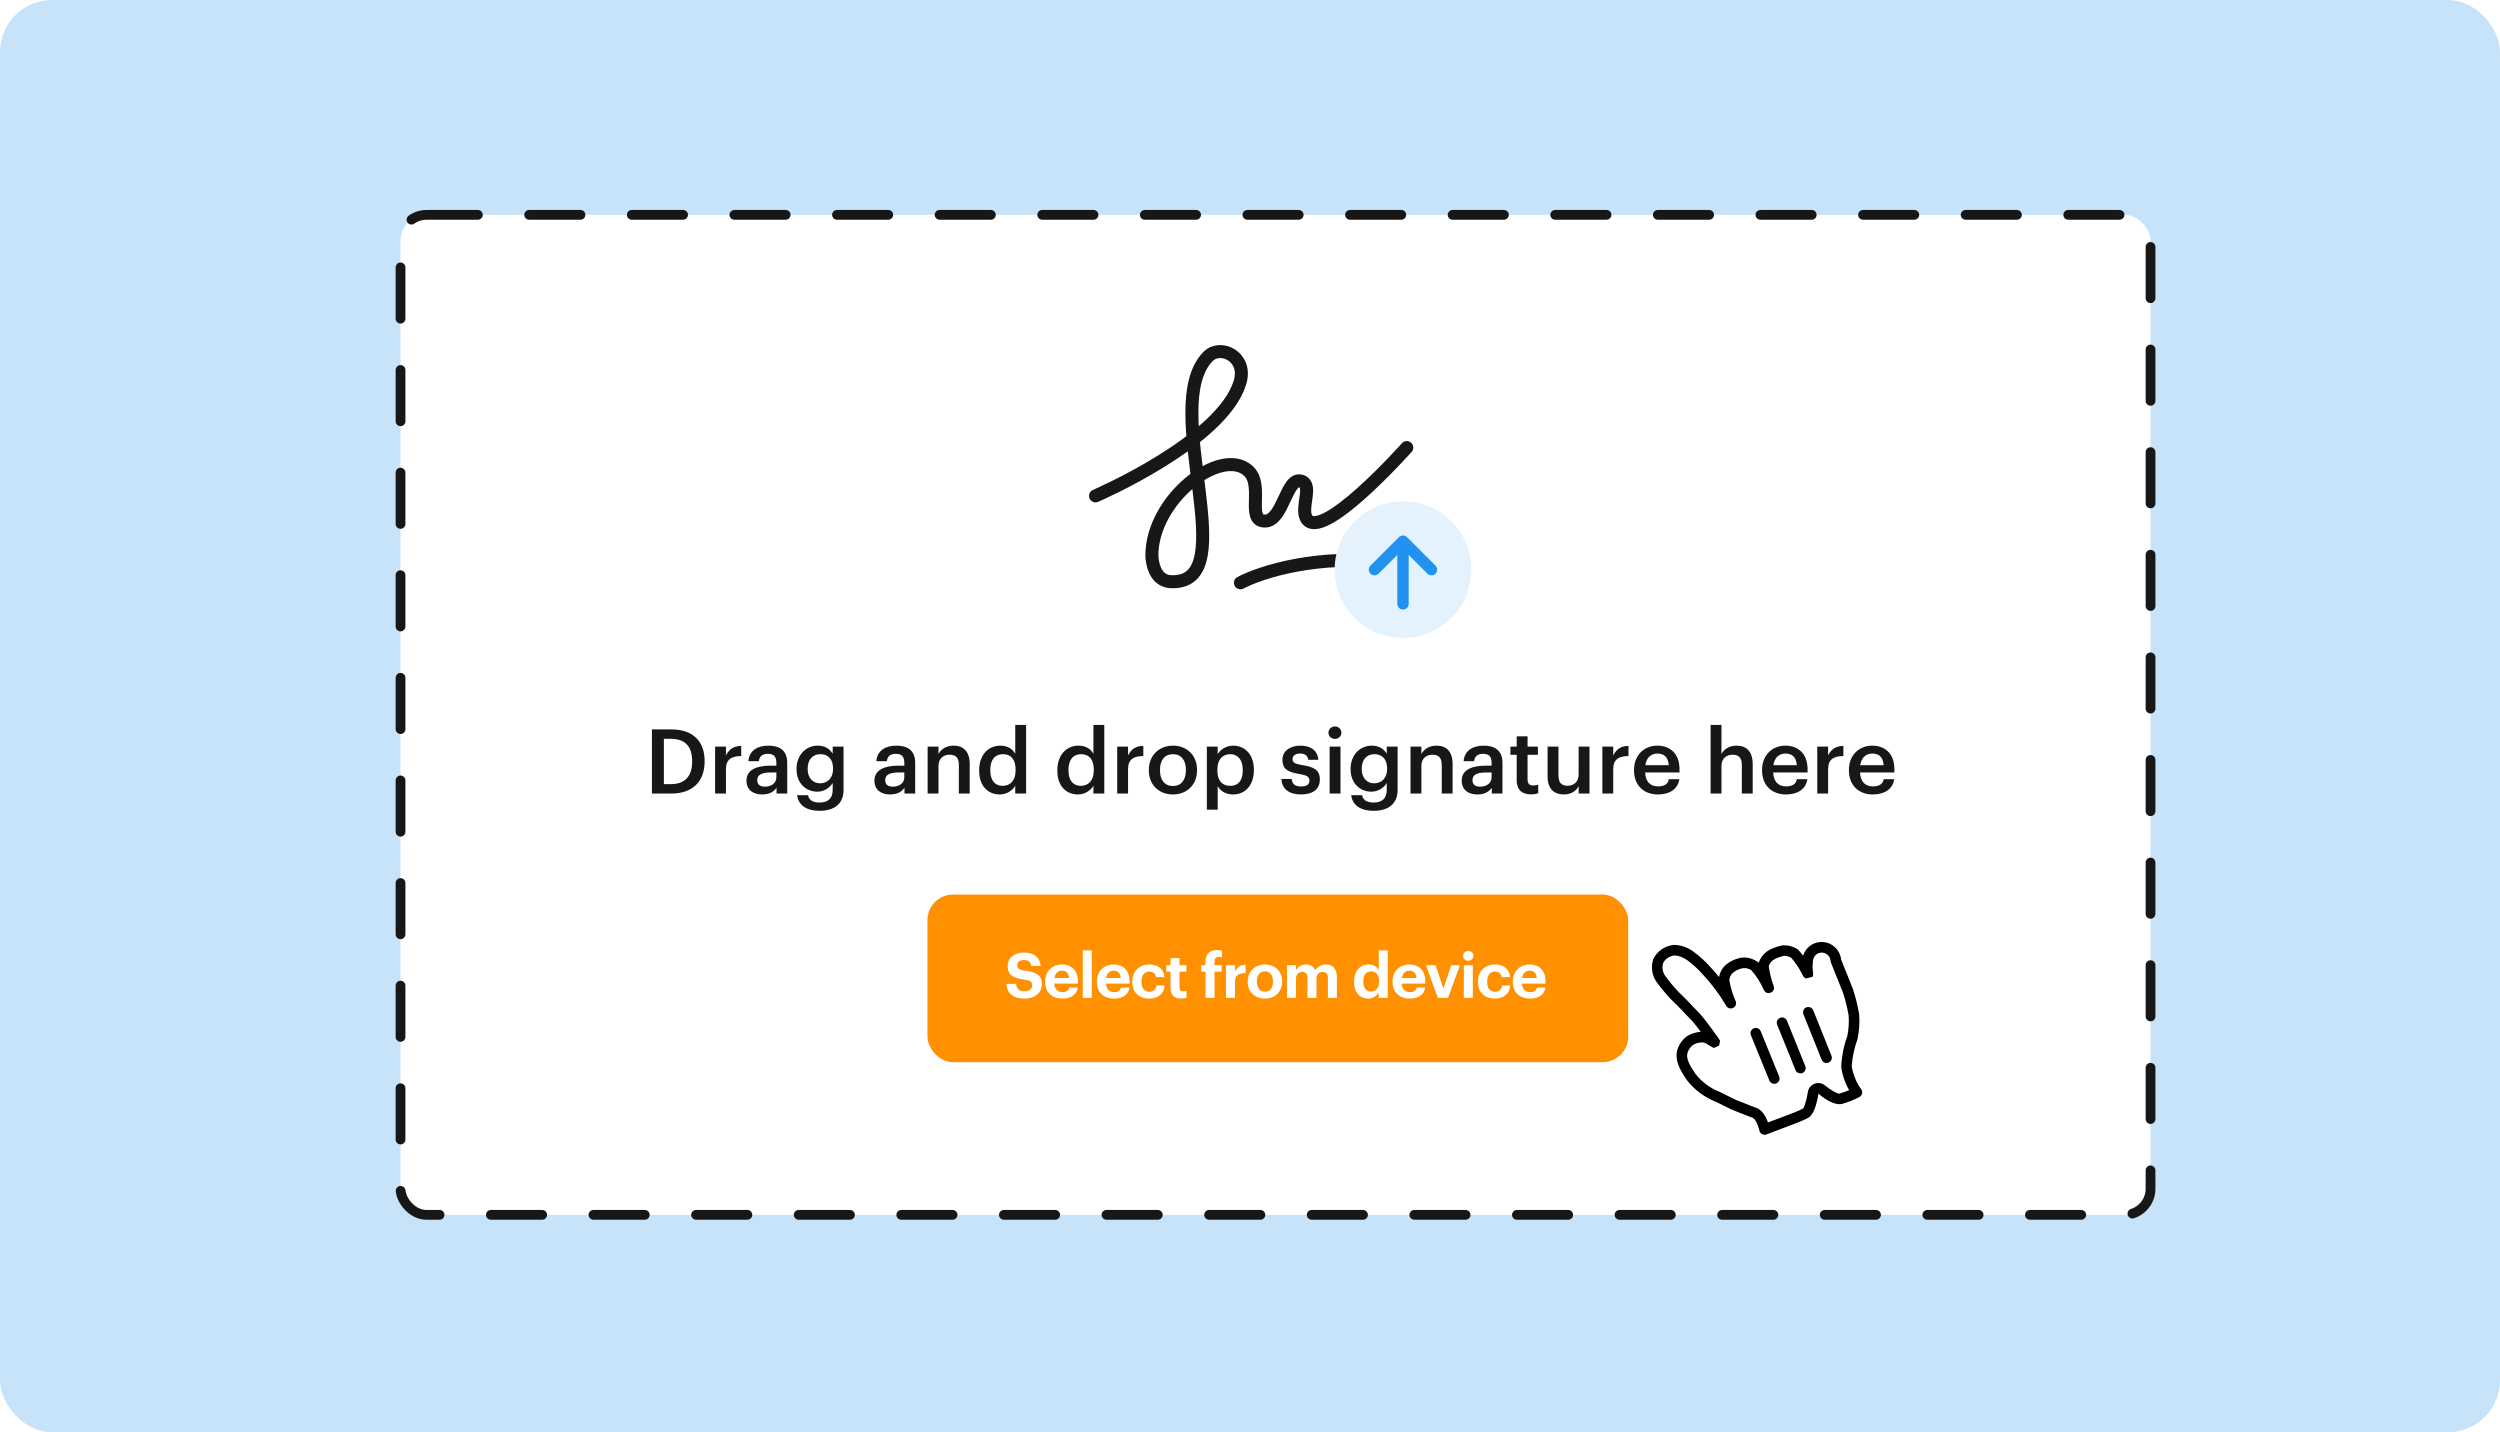 <svg width="384" height="220" viewBox="0 0 384 220" fill="none" xmlns="http://www.w3.org/2000/svg">
<rect width="384" height="220" rx="8" fill="#C7E3FA"/>
<rect x="61.521" y="33" width="268.8" height="153.6" rx="4" fill="white"/>
<rect x="61.521" y="33" width="268.8" height="153.6" rx="4" stroke="#171717" stroke-width="1.5" stroke-linecap="round" stroke-dasharray="7.88 7.88"/>
<path d="M168.274 76.165C168.274 76.165 187.652 67.839 190.452 58.778C191.684 54.791 187.494 52.827 185.583 54.736C177.927 62.381 191.353 89.92 179.813 89.344C176.932 89.2 176.929 85.313 176.929 85.313C176.929 76.675 187.449 68.592 191.684 72.268C194.226 74.474 191.353 79.952 194.237 80.035C197.122 80.117 197.551 73.097 199.917 73.918C201.683 74.532 199.785 77.867 200.62 79.535C202.729 83.748 216.079 68.748 216.079 68.748" stroke="#171717" stroke-width="2" stroke-linecap="round" stroke-linejoin="round"/>
<path d="M190.528 89.518C193.605 87.886 202.529 84.991 213.606 86.459" stroke="#171717" stroke-width="2" stroke-linecap="round" stroke-linejoin="round"/>
<path fill-rule="evenodd" clip-rule="evenodd" d="M215.5 98C209.701 98 205 93.299 205 87.5C205 81.701 209.701 77 215.5 77C221.299 77 226 81.701 226 87.5C226 93.299 221.299 98 215.5 98Z" fill="#E4F2FD"/>
<path fill-rule="evenodd" clip-rule="evenodd" d="M215.5 93.625C215.983 93.625 216.375 93.233 216.375 92.75V85.237L219.256 88.119C219.598 88.46 220.152 88.46 220.494 88.119C220.835 87.777 220.835 87.223 220.494 86.881L216.119 82.506C216.043 82.43 215.956 82.371 215.863 82.329C215.753 82.278 215.63 82.25 215.5 82.25C215.344 82.25 215.198 82.291 215.072 82.362C215.045 82.377 215.02 82.393 214.995 82.41C214.951 82.441 214.911 82.476 214.873 82.514L210.506 86.881C210.165 87.223 210.165 87.777 210.506 88.119C210.848 88.46 211.402 88.46 211.744 88.119L214.625 85.237V92.75C214.625 93.233 215.017 93.625 215.5 93.625Z" fill="#2192EF"/>
<path d="M101.97 120.445H103.045C105.251 120.445 106.312 119.177 106.312 116.999V116.889C106.312 114.766 105.347 113.484 103.031 113.484H101.97V120.445ZM100.137 121.892V112.036H103.128C106.56 112.036 108.228 113.994 108.228 116.861V116.985C108.228 119.852 106.56 121.892 103.1 121.892H100.137ZM109.839 121.892V114.683H111.507V116.034C111.962 115.124 112.637 114.586 113.85 114.573V116.13C112.389 116.144 111.507 116.613 111.507 118.143V121.892H109.839ZM117.072 122.03C115.748 122.03 114.659 121.396 114.659 119.894C114.659 118.212 116.286 117.605 118.354 117.605H119.25V117.233C119.25 116.268 118.919 115.786 117.94 115.786C117.072 115.786 116.644 116.199 116.562 116.916H114.949C115.087 115.234 116.424 114.531 118.037 114.531C119.65 114.531 120.918 115.193 120.918 117.164V121.892H119.277V121.01C118.809 121.63 118.175 122.03 117.072 122.03ZM117.472 120.831C118.492 120.831 119.25 120.293 119.25 119.37V118.653H118.395C117.127 118.653 116.314 118.942 116.314 119.825C116.314 120.431 116.644 120.831 117.472 120.831ZM125.903 124.539C123.643 124.539 122.623 123.519 122.43 122.14H124.111C124.249 122.857 124.801 123.271 125.89 123.271C127.185 123.271 127.902 122.623 127.902 121.327V120.266C127.502 120.955 126.606 121.603 125.545 121.603C123.739 121.603 122.347 120.252 122.347 118.17V118.074C122.347 116.048 123.725 114.531 125.586 114.531C126.772 114.531 127.489 115.069 127.902 115.786V114.683H129.57V121.355C129.556 123.478 128.137 124.539 125.903 124.539ZM125.959 120.321C127.116 120.321 127.957 119.494 127.957 118.115V118.019C127.957 116.654 127.213 115.841 126.014 115.841C124.773 115.841 124.056 116.737 124.056 118.046V118.157C124.056 119.494 124.883 120.321 125.959 120.321ZM136.726 122.03C135.402 122.03 134.313 121.396 134.313 119.894C134.313 118.212 135.94 117.605 138.008 117.605H138.904V117.233C138.904 116.268 138.573 115.786 137.594 115.786C136.726 115.786 136.298 116.199 136.216 116.916H134.603C134.741 115.234 136.078 114.531 137.691 114.531C139.303 114.531 140.572 115.193 140.572 117.164V121.892H138.931V121.01C138.463 121.63 137.828 122.03 136.726 122.03ZM137.125 120.831C138.145 120.831 138.904 120.293 138.904 119.37V118.653H138.049C136.781 118.653 135.968 118.942 135.968 119.825C135.968 120.431 136.298 120.831 137.125 120.831ZM142.483 121.892V114.683H144.151V115.827C144.496 115.124 145.295 114.531 146.481 114.531C147.928 114.531 148.948 115.372 148.948 117.357V121.892H147.28V117.509C147.28 116.42 146.839 115.924 145.847 115.924C144.909 115.924 144.151 116.503 144.151 117.647L144.151 121.892H142.483ZM153.572 122.03C151.766 122.03 150.401 120.748 150.401 118.405V118.295C150.401 115.993 151.766 114.531 153.641 114.531C154.812 114.531 155.543 115.069 155.943 115.786V111.347H157.611V121.892H155.943V120.679C155.557 121.396 154.633 122.03 153.572 122.03ZM153.985 120.707C155.143 120.707 155.998 119.935 155.998 118.322V118.212C155.998 116.627 155.267 115.841 154.054 115.841C152.827 115.841 152.11 116.696 152.11 118.253V118.363C152.11 119.949 152.91 120.707 153.985 120.707ZM165.579 122.03C163.774 122.03 162.409 120.748 162.409 118.405V118.295C162.409 115.993 163.774 114.531 165.648 114.531C166.82 114.531 167.551 115.069 167.95 115.786V111.347H169.618V121.892H167.95V120.679C167.564 121.396 166.641 122.03 165.579 122.03ZM165.993 120.707C167.151 120.707 168.005 119.935 168.005 118.322V118.212C168.005 116.627 167.275 115.841 166.062 115.841C164.835 115.841 164.118 116.696 164.118 118.253V118.363C164.118 119.949 164.918 120.707 165.993 120.707ZM171.601 121.892V114.683H173.269V116.034C173.723 115.124 174.399 114.586 175.612 114.573V116.13C174.151 116.144 173.269 116.613 173.269 118.143V121.892H171.601ZM180.17 120.734C181.411 120.734 182.155 119.811 182.155 118.336V118.239C182.155 116.751 181.411 115.841 180.17 115.841C178.93 115.841 178.172 116.737 178.172 118.226V118.336C178.172 119.811 178.902 120.734 180.17 120.734ZM180.157 122.03C178.034 122.03 176.462 120.555 176.462 118.363V118.253C176.462 116.02 178.048 114.531 180.17 114.531C182.28 114.531 183.865 116.006 183.865 118.212V118.322C183.865 120.569 182.28 122.03 180.157 122.03ZM185.372 124.36V114.683H187.04V115.841C187.44 115.152 188.336 114.531 189.397 114.531C191.203 114.531 192.595 115.868 192.595 118.198V118.308C192.595 120.624 191.258 122.03 189.397 122.03C188.253 122.03 187.426 121.465 187.04 120.762V124.36H185.372ZM188.983 120.707C190.21 120.707 190.886 119.88 190.886 118.336V118.226C190.886 116.627 190.059 115.841 188.97 115.841C187.812 115.841 186.985 116.627 186.985 118.226V118.336C186.985 119.949 187.77 120.707 188.983 120.707ZM199.847 122.03C197.986 122.03 196.897 121.176 196.828 119.645H198.4C198.482 120.376 198.854 120.803 199.833 120.803C200.729 120.803 201.129 120.486 201.129 119.88C201.129 119.287 200.646 119.066 199.585 118.887C197.683 118.584 196.98 118.046 196.98 116.696C196.98 115.248 198.331 114.531 199.682 114.531C201.157 114.531 202.328 115.083 202.507 116.709H200.964C200.826 116.048 200.453 115.744 199.682 115.744C198.965 115.744 198.537 116.089 198.537 116.599C198.537 117.123 198.882 117.33 200.026 117.523C201.722 117.785 202.728 118.198 202.728 119.728C202.728 121.189 201.694 122.03 199.847 122.03ZM204.232 121.892V114.683H205.9V121.892H204.232ZM205.046 113.497C204.494 113.497 204.053 113.084 204.053 112.546C204.053 111.995 204.494 111.581 205.046 111.581C205.597 111.581 206.038 111.995 206.038 112.546C206.038 113.084 205.597 113.497 205.046 113.497ZM211.007 124.539C208.747 124.539 207.727 123.519 207.534 122.14H209.215C209.353 122.857 209.905 123.271 210.994 123.271C212.289 123.271 213.006 122.623 213.006 121.327V120.266C212.606 120.955 211.71 121.603 210.649 121.603C208.843 121.603 207.451 120.252 207.451 118.17V118.074C207.451 116.048 208.829 114.531 210.69 114.531C211.876 114.531 212.593 115.069 213.006 115.786V114.683H214.674V121.355C214.66 123.478 213.24 124.539 211.007 124.539ZM211.062 120.321C212.22 120.321 213.061 119.494 213.061 118.115V118.019C213.061 116.654 212.317 115.841 211.118 115.841C209.877 115.841 209.16 116.737 209.16 118.046V118.157C209.16 119.494 209.987 120.321 211.062 120.321ZM216.656 121.892V114.683H218.324V115.827C218.669 115.124 219.469 114.531 220.654 114.531C222.101 114.531 223.121 115.372 223.121 117.357V121.892H221.454V117.509C221.454 116.42 221.012 115.924 220.02 115.924C219.083 115.924 218.324 116.503 218.324 117.647V121.892H216.656ZM226.932 122.03C225.608 122.03 224.519 121.396 224.519 119.894C224.519 118.212 226.146 117.605 228.213 117.605H229.109V117.233C229.109 116.268 228.779 115.786 227.8 115.786C226.932 115.786 226.504 116.199 226.421 116.916H224.809C224.947 115.234 226.284 114.531 227.896 114.531C229.509 114.531 230.777 115.193 230.777 117.164V121.892H229.137V121.01C228.668 121.63 228.034 122.03 226.932 122.03ZM227.331 120.831C228.351 120.831 229.109 120.293 229.109 119.37V118.653H228.255C226.987 118.653 226.173 118.942 226.173 119.825C226.173 120.431 226.504 120.831 227.331 120.831ZM235.143 122.016C233.709 122.016 232.965 121.244 232.965 119.88V115.937H232V114.683H232.965V113.098H234.633V114.683H236.218V115.937H234.633V119.728C234.633 120.362 234.936 120.652 235.46 120.652C235.791 120.652 236.039 120.61 236.273 120.514V121.837C236.011 121.934 235.653 122.016 235.143 122.016ZM240.19 122.03C238.77 122.03 237.709 121.217 237.709 119.301V114.683H239.377V119.108C239.377 120.197 239.832 120.693 240.796 120.693C241.692 120.693 242.478 120.114 242.478 118.97V114.683H244.146V121.892H242.478V120.762C242.12 121.465 241.362 122.03 240.19 122.03ZM246.124 121.892V114.683L247.792 114.683V116.034C248.247 115.124 248.922 114.586 250.135 114.573V116.13C248.674 116.144 247.792 116.613 247.792 118.143V121.892H246.124ZM254.638 122.03C252.516 122.03 250.986 120.638 250.986 118.363V118.253C250.986 116.02 252.516 114.531 254.57 114.531C256.362 114.531 257.974 115.593 257.974 118.17V118.653H252.695C252.75 120.018 253.439 120.79 254.68 120.79C255.686 120.79 256.21 120.39 256.334 119.687H257.947C257.712 121.203 256.486 122.03 254.638 122.03ZM252.722 117.536H256.32C256.238 116.296 255.603 115.744 254.57 115.744C253.563 115.744 252.888 116.42 252.722 117.536ZM262.749 121.892V111.347H264.417V115.827C264.761 115.124 265.561 114.531 266.746 114.531C268.194 114.531 269.214 115.372 269.214 117.357V121.892H267.546V117.509C267.546 116.42 267.105 115.924 266.112 115.924C265.175 115.924 264.417 116.503 264.417 117.647V121.892H262.749ZM274.306 122.03C272.183 122.03 270.653 120.638 270.653 118.363V118.253C270.653 116.02 272.183 114.531 274.237 114.531C276.029 114.531 277.642 115.593 277.642 118.17V118.653H272.362C272.417 120.018 273.107 120.79 274.347 120.79C275.353 120.79 275.877 120.39 276.001 119.687H277.614C277.38 121.203 276.153 122.03 274.306 122.03ZM272.39 117.536H275.988C275.905 116.296 275.271 115.744 274.237 115.744C273.231 115.744 272.555 116.42 272.39 117.536ZM279.132 121.892V114.683H280.799V116.034C281.254 115.124 281.93 114.586 283.143 114.573V116.13C281.682 116.144 280.799 116.613 280.799 118.143V121.892H279.132ZM287.646 122.03C285.523 122.03 283.993 120.638 283.993 118.363V118.253C283.993 116.02 285.523 114.531 287.577 114.531C289.369 114.531 290.982 115.593 290.982 118.17V118.653H285.703C285.758 120.018 286.447 120.79 287.688 120.79C288.694 120.79 289.218 120.39 289.342 119.687H290.955C290.72 121.203 289.493 122.03 287.646 122.03ZM285.73 117.536H289.328C289.245 116.296 288.611 115.744 287.577 115.744C286.571 115.744 285.896 116.42 285.73 117.536Z" fill="#171717"/>
<rect x="142.457" y="137.4" width="107.631" height="25.754" rx="3.938" fill="#FF9000"/>
<path d="M157.412 153.383C155.53 153.383 154.666 152.5 154.58 151.127H156.068C156.135 151.741 156.394 152.25 157.412 152.25C158.093 152.25 158.545 151.876 158.545 151.338C158.545 150.791 158.257 150.599 157.249 150.445C155.492 150.215 154.772 149.687 154.772 148.362C154.772 147.191 155.751 146.317 157.268 146.317C158.813 146.317 159.716 147.009 159.841 148.372H158.41C158.314 147.748 157.949 147.46 157.268 147.46C156.586 147.46 156.241 147.777 156.241 148.237C156.241 148.727 156.461 148.957 157.517 149.111C159.178 149.322 160.033 149.773 160.033 151.194C160.033 152.413 159.034 153.383 157.412 153.383ZM163.149 153.383C161.632 153.383 160.528 152.433 160.528 150.829V150.753C160.528 149.169 161.652 148.141 163.111 148.141C164.407 148.141 165.559 148.9 165.559 150.695V151.079H161.94C161.978 151.914 162.429 152.394 163.188 152.394C163.831 152.394 164.148 152.116 164.234 151.693H165.549C165.386 152.778 164.522 153.383 163.149 153.383ZM161.959 150.225H164.205C164.157 149.466 163.773 149.101 163.111 149.101C162.487 149.101 162.064 149.514 161.959 150.225ZM166.316 153.277V145.981H167.699V153.277H166.316ZM171.09 153.383C169.573 153.383 168.469 152.433 168.469 150.829V150.753C168.469 149.169 169.593 148.141 171.052 148.141C172.348 148.141 173.5 148.9 173.5 150.695V151.079H169.881C169.919 151.914 170.37 152.394 171.129 152.394C171.772 152.394 172.089 152.116 172.175 151.693H173.49C173.327 152.778 172.463 153.383 171.09 153.383ZM169.9 150.225H172.146C172.098 149.466 171.714 149.101 171.052 149.101C170.428 149.101 170.005 149.514 169.9 150.225ZM176.494 153.383C175.025 153.383 173.912 152.471 173.912 150.829V150.753C173.912 149.13 175.073 148.141 176.504 148.141C177.665 148.141 178.741 148.65 178.865 150.09H177.55C177.454 149.505 177.099 149.236 176.533 149.236C175.813 149.236 175.333 149.773 175.333 150.733V150.81C175.333 151.818 175.784 152.337 176.561 152.337C177.118 152.337 177.569 152.01 177.637 151.367H178.894C178.817 152.557 177.953 153.383 176.494 153.383ZM181.411 153.373C180.355 153.373 179.788 152.836 179.788 151.789V149.245H179.145V148.257H179.788V147.172H181.171V148.257H182.227V149.245H181.171V151.665C181.171 152.068 181.372 152.26 181.727 152.26C181.939 152.26 182.092 152.231 182.255 152.164V153.239C182.063 153.306 181.785 153.373 181.411 153.373ZM185.17 153.277V149.245H184.508V148.257H185.17V147.681C185.17 146.509 185.852 145.924 186.965 145.924C187.263 145.924 187.465 145.953 187.685 146.02V147.066C187.551 147.018 187.378 146.98 187.177 146.98C186.735 146.98 186.553 147.258 186.553 147.642V148.257H187.647V149.245H186.553V153.277H185.17ZM188.31 153.277V148.257H189.702V149.217C190.019 148.545 190.509 148.189 191.325 148.18V149.476C190.298 149.466 189.702 149.802 189.702 150.762V153.277H188.31ZM194.295 152.327C195.073 152.327 195.524 151.751 195.524 150.801V150.733C195.524 149.773 195.073 149.197 194.295 149.197C193.527 149.197 193.066 149.754 193.066 150.714V150.791C193.066 151.751 193.508 152.327 194.295 152.327ZM194.286 153.383C192.788 153.383 191.646 152.385 191.646 150.82V150.743C191.646 149.169 192.788 148.141 194.295 148.141C195.802 148.141 196.935 149.149 196.935 150.714V150.791C196.935 152.375 195.793 153.383 194.286 153.383ZM197.676 153.277V148.257H199.068V149.025C199.318 148.554 199.856 148.141 200.604 148.141C201.267 148.141 201.766 148.42 202.006 149.015C202.409 148.41 203.062 148.141 203.696 148.141C204.627 148.141 205.347 148.727 205.347 150.061V153.277H203.964V150.215C203.964 149.572 203.676 149.284 203.177 149.284C202.64 149.284 202.208 149.629 202.208 150.311V153.277H200.825V150.215C200.825 149.572 200.528 149.284 200.038 149.284C199.5 149.284 199.068 149.629 199.068 150.311V153.277H197.676ZM210.161 153.383C208.942 153.383 207.982 152.509 207.982 150.839V150.762C207.982 149.111 208.933 148.141 210.19 148.141C210.997 148.141 211.496 148.497 211.774 149.005V145.981H213.157V153.277H211.774V152.442C211.515 152.951 210.901 153.383 210.161 153.383ZM210.574 152.298C211.304 152.298 211.813 151.809 211.813 150.791V150.714C211.813 149.716 211.371 149.207 210.613 149.207C209.835 149.207 209.403 149.735 209.403 150.733V150.81C209.403 151.809 209.883 152.298 210.574 152.298ZM216.514 153.383C214.997 153.383 213.893 152.433 213.893 150.829V150.753C213.893 149.169 215.016 148.141 216.476 148.141C217.772 148.141 218.924 148.9 218.924 150.695V151.079H215.304C215.343 151.914 215.794 152.394 216.552 152.394C217.196 152.394 217.512 152.116 217.599 151.693H218.914C218.751 152.778 217.887 153.383 216.514 153.383ZM215.324 150.225H217.57C217.522 149.466 217.138 149.101 216.476 149.101C215.852 149.101 215.429 149.514 215.324 150.225ZM220.856 153.277L219.022 148.257H220.51L221.71 151.847L222.901 148.257H224.245L222.421 153.277H220.856ZM224.842 153.277V148.257H226.225V153.277H224.842ZM225.524 147.575C225.082 147.575 224.737 147.249 224.737 146.817C224.737 146.385 225.082 146.058 225.524 146.058C225.975 146.058 226.321 146.385 226.321 146.817C226.321 147.249 225.975 147.575 225.524 147.575ZM229.587 153.383C228.118 153.383 227.005 152.471 227.005 150.829V150.753C227.005 149.13 228.166 148.141 229.597 148.141C230.758 148.141 231.833 148.65 231.958 150.09H230.643C230.547 149.505 230.192 149.236 229.625 149.236C228.905 149.236 228.425 149.773 228.425 150.733V150.81C228.425 151.818 228.877 152.337 229.654 152.337C230.211 152.337 230.662 152.01 230.729 151.367H231.987C231.91 152.557 231.046 153.383 229.587 153.383ZM234.983 153.383C233.467 153.383 232.363 152.433 232.363 150.829V150.753C232.363 149.169 233.486 148.141 234.945 148.141C236.241 148.141 237.393 148.9 237.393 150.695V151.079H233.774C233.812 151.914 234.263 152.394 235.022 152.394C235.665 152.394 235.982 152.116 236.068 151.693H237.383C237.22 152.778 236.356 153.383 234.983 153.383ZM233.793 150.225H236.039C235.991 149.466 235.607 149.101 234.945 149.101C234.321 149.101 233.899 149.514 233.793 150.225Z" fill="white"/>
<g filter="url(#filter0_d_119_11790)">
<path d="M277.663 147.485C277.777 147.768 277.488 146.641 277.648 145.757C277.579 144.555 278.496 143.53 279.697 143.467C280.898 143.404 281.927 144.327 281.997 145.529C282.524 146.843 282.499 146.782 282.856 147.672C283.213 148.561 283.529 149.349 283.829 150.097C284.231 151.309 284.541 152.549 284.756 153.807C284.845 154.963 284.777 156.125 284.553 157.262C284.012 158.742 283.698 160.297 283.622 161.873C283.738 162.596 283.943 163.301 284.231 163.975C284.481 164.603 284.813 165.196 285.219 165.738C284.429 166.153 283.598 166.483 282.739 166.723C281.904 166.914 280.304 165.722 279.848 165.341C279.614 165.132 279.282 165.073 278.992 165.188C278.702 165.304 278.502 165.574 278.477 165.886C278.342 166.83 277.913 168.617 277.361 168.93C276.076 169.628 273.209 170.58 271.032 171.445C271.032 171.445 270.584 169.279 269.465 168.88C268.347 168.481 267.16 167.968 266.308 167.651L263.889 166.456C262.268 165.827 260.844 164.774 259.768 163.406C258.582 161.674 258.25 160.729 258.333 159.829C258.469 159.039 258.891 158.329 259.519 157.834C260.069 157.493 260.695 157.292 261.342 157.25C261.804 157.258 262.256 157.395 262.646 157.646C263.36 158.089 263.623 158.336 263.166 157.721C262.709 157.106 262.074 156.163 261.083 154.916C260.092 153.669 259.7 153.45 259.138 152.806C258.576 152.163 257.95 151.591 257.174 150.822C256.424 150.018 255.724 149.169 255.079 148.279C254.568 147.523 254.413 146.583 254.654 145.706C255.094 144.711 256.029 144.027 257.112 143.91C258.01 143.94 258.879 144.239 259.607 144.77C260.584 145.487 261.479 146.31 262.275 147.225C263.637 148.695 264.833 150.31 265.842 152.041C265.368 150.971 265.027 149.847 264.827 148.695C264.788 147.951 265.095 147.232 265.659 146.748C266.185 146.324 266.803 146.031 267.465 145.889C268.142 145.772 268.84 145.913 269.422 146.283C270.361 147.278 271.122 148.427 271.672 149.678C271.267 148.588 270.992 147.454 270.854 146.3C271.002 145.691 271.356 145.153 271.856 144.777C272.474 144.392 273.157 144.121 273.872 143.977C274.492 143.943 275.108 144.098 275.64 144.422C276.498 145.324 277.21 146.354 277.752 147.473" fill="white"/>
<path fill-rule="evenodd" clip-rule="evenodd" d="M282.794 145.346C282.627 143.764 281.247 142.57 279.645 142.654C278.363 142.721 277.317 143.586 276.958 144.744C276.731 144.445 276.491 144.155 276.238 143.876L276.057 143.727C275.385 143.316 274.604 143.119 273.819 143.162C272.893 143.34 272.119 143.647 271.419 144.084C270.787 144.556 270.353 145.164 270.13 145.853C270.091 145.81 270.051 145.767 270.011 145.724C269.101 145.115 268.197 144.932 267.319 145.084C266.503 145.257 265.769 145.606 265.144 146.108C264.554 146.615 264.176 147.295 264.052 148.031C263.673 147.564 263.278 147.11 262.869 146.669C262.051 145.727 261.111 144.862 260.085 144.109C259.222 143.48 258.194 143.125 257.133 143.09C255.648 143.242 254.464 144.108 253.908 145.368C253.564 146.586 253.76 147.774 254.405 148.728C255.086 149.668 255.808 150.543 256.58 151.372C256.834 151.625 257.638 152.408 257.518 152.29C257.845 152.61 258.07 152.838 258.28 153.063C258.366 153.156 258.448 153.247 258.53 153.34C258.682 153.515 258.827 153.666 259.018 153.855C259.815 154.641 259.907 154.739 260.448 155.419C260.723 155.765 260.979 156.097 261.235 156.441C260.437 156.507 259.721 156.745 259.089 157.137C258.23 157.808 257.703 158.696 257.533 159.682C257.417 160.917 257.86 162.05 259.1 163.862C260.301 165.39 261.845 166.533 263.602 167.215L265.955 168.381C266.26 168.498 267.108 168.837 267.665 169.06C267.915 169.16 268.107 169.236 268.162 169.258C268.431 169.363 268.676 169.457 268.91 169.544L268.911 169.544C269.055 169.597 269.055 169.597 269.199 169.649C269.362 169.707 269.57 169.932 269.768 170.303C269.936 170.618 270.073 170.989 270.175 171.356C270.209 171.477 270.23 171.566 270.239 171.608C270.342 172.106 270.87 172.392 271.341 172.205C271.894 171.985 272.456 171.772 273.414 171.417L273.646 171.331C276.079 170.428 276.992 170.066 277.756 169.651C278.557 169.197 279.051 167.65 279.309 165.952C280.537 166.977 281.898 167.758 282.927 167.523C283.878 167.258 284.762 166.907 285.601 166.466C286.044 166.234 286.172 165.659 285.871 165.257C285.508 164.773 285.212 164.243 284.988 163.681C284.718 163.05 284.532 162.409 284.426 161.752C284.507 160.427 284.805 158.953 285.317 157.55C285.589 156.219 285.661 154.982 285.566 153.752C285.334 152.379 285.014 151.099 284.599 149.848C284.123 148.658 284.123 148.658 283.608 147.374L282.794 145.346ZM274.033 144.776C274.344 144.766 274.752 144.862 275.118 145.062C275.843 145.879 276.445 146.798 276.904 147.788C276.895 147.842 276.9 147.847 277.324 148.26L277.324 148.26C278.144 148.089 278.394 148.037 278.467 147.895C278.499 147.832 278.497 147.753 278.494 147.638C278.503 147.511 278.503 147.511 278.5 147.46C278.496 147.397 278.486 147.316 278.467 147.168C278.428 146.853 278.407 146.602 278.41 146.348C278.411 146.182 278.423 146.034 278.446 145.907C278.414 144.963 278.988 144.321 279.739 144.282C280.491 144.243 281.135 144.821 281.179 145.574L281.236 145.831L283.07 150.401C283.442 151.526 283.742 152.726 283.951 153.944C284.025 154.951 283.961 156.04 283.752 157.104C283.217 158.539 282.888 160.175 282.808 161.834C282.945 162.791 283.168 163.562 283.483 164.297C283.633 164.676 283.815 165.049 284.025 165.409C283.535 165.62 283.032 165.798 282.517 165.942C282.257 166.001 281.129 165.354 280.369 164.72C279.924 164.322 279.266 164.204 278.689 164.433C278.113 164.662 277.717 165.199 277.667 165.819C277.521 166.827 277.101 168.143 276.96 168.223C276.308 168.577 275.406 168.935 273.072 169.801L272.84 169.887C272.321 170.079 271.917 170.231 271.566 170.364C271.464 170.081 271.344 169.804 271.204 169.541C270.832 168.844 270.364 168.337 269.739 168.113C269.672 168.089 269.638 168.077 269.604 168.064C269.57 168.052 269.536 168.039 269.467 168.014C269.244 167.932 269.008 167.841 268.748 167.74C268.706 167.723 268.564 167.667 268.371 167.589C267.828 167.373 266.88 166.994 266.593 166.887L264.25 165.724C262.7 165.119 261.396 164.154 260.41 162.901C259.398 161.419 259.082 160.611 259.147 159.905C259.241 159.376 259.557 158.844 260.028 158.472C260.39 158.254 260.887 158.095 261.4 158.062C261.645 158.068 261.948 158.161 262.209 158.329C262.124 158.276 262.897 158.773 263.042 158.832C263.086 158.865 263.119 158.89 263.157 158.902C263.272 158.941 263.426 158.867 264.053 158.564C264.184 157.973 264.214 157.84 264.166 157.746C264.153 157.719 264.133 157.695 264.107 157.665C264.05 157.552 263.97 157.436 263.821 157.235C263.724 157.104 263.394 156.645 263.176 156.342C263.083 156.213 263.011 156.113 262.985 156.076C262.56 155.491 262.165 154.967 261.721 154.408C261.127 153.661 261 153.527 260.158 152.697C259.994 152.534 259.876 152.411 259.749 152.265C259.661 152.165 259.568 152.061 259.47 151.956C259.239 151.708 258.997 151.464 258.653 151.127C258.768 151.24 257.972 150.463 257.746 150.24C257.042 149.483 256.363 148.66 255.737 147.797C255.376 147.262 255.261 146.568 255.439 145.921C255.722 145.303 256.408 144.801 257.203 144.715C257.822 144.744 258.533 144.99 259.129 145.424C260.054 146.103 260.904 146.886 261.66 147.755C262.999 149.2 264.16 150.767 265.139 152.447C265.658 153.338 267.004 152.654 266.586 151.712C266.139 150.703 265.818 149.643 265.629 148.557C265.614 148.161 265.817 147.686 266.19 147.365C266.597 147.038 267.099 146.799 267.636 146.685C268.083 146.608 268.575 146.708 268.985 146.969C269.703 147.767 270.412 148.837 270.925 150.002C271.351 150.971 272.802 150.388 272.433 149.397C272.069 148.417 271.816 147.4 271.68 146.364C271.799 145.992 272.031 145.665 272.344 145.43C272.822 145.135 273.414 144.9 274.033 144.776Z" fill="black"/>
<path d="M281.312 160.124L278.515 153.15C278.348 152.732 277.874 152.528 277.457 152.694C277.04 152.86 276.837 153.333 277.005 153.75L279.801 160.724C279.968 161.141 280.442 161.345 280.859 161.18C281.277 161.014 281.479 160.541 281.312 160.124Z" fill="black"/>
<path d="M277.296 161.72L274.479 154.75C274.31 154.334 273.836 154.133 273.42 154.3C273.003 154.467 272.802 154.939 272.97 155.355L275.788 162.324C275.956 162.74 276.43 162.942 276.847 162.775C277.263 162.608 277.465 162.136 277.296 161.72Z" fill="black"/>
<path d="M268.939 156.972L271.77 163.915C271.942 164.336 272.418 164.54 272.834 164.372C273.25 164.204 273.449 163.727 273.277 163.306L270.446 156.363C270.275 155.943 269.799 155.738 269.383 155.906C268.966 156.075 268.768 156.552 268.939 156.972Z" fill="black"/>
</g>
<defs>
<filter id="filter0_d_119_11790" x="252.11" y="142.65" width="35.556" height="33.282" filterUnits="userSpaceOnUse" color-interpolation-filters="sRGB">
<feFlood flood-opacity="0" result="BackgroundImageFix"/>
<feColorMatrix in="SourceAlpha" type="matrix" values="0 0 0 0 0 0 0 0 0 0 0 0 0 0 0 0 0 0 127 0" result="hardAlpha"/>
<feOffset dy="2.039"/>
<feGaussianBlur stdDeviation="0.815"/>
<feColorMatrix type="matrix" values="0 0 0 0 0 0 0 0 0 0 0 0 0 0 0 0 0 0 0.5 0"/>
<feBlend mode="normal" in2="BackgroundImageFix" result="effect1_dropShadow_119_11790"/>
<feBlend mode="normal" in="SourceGraphic" in2="effect1_dropShadow_119_11790" result="shape"/>
</filter>
</defs>
</svg>
